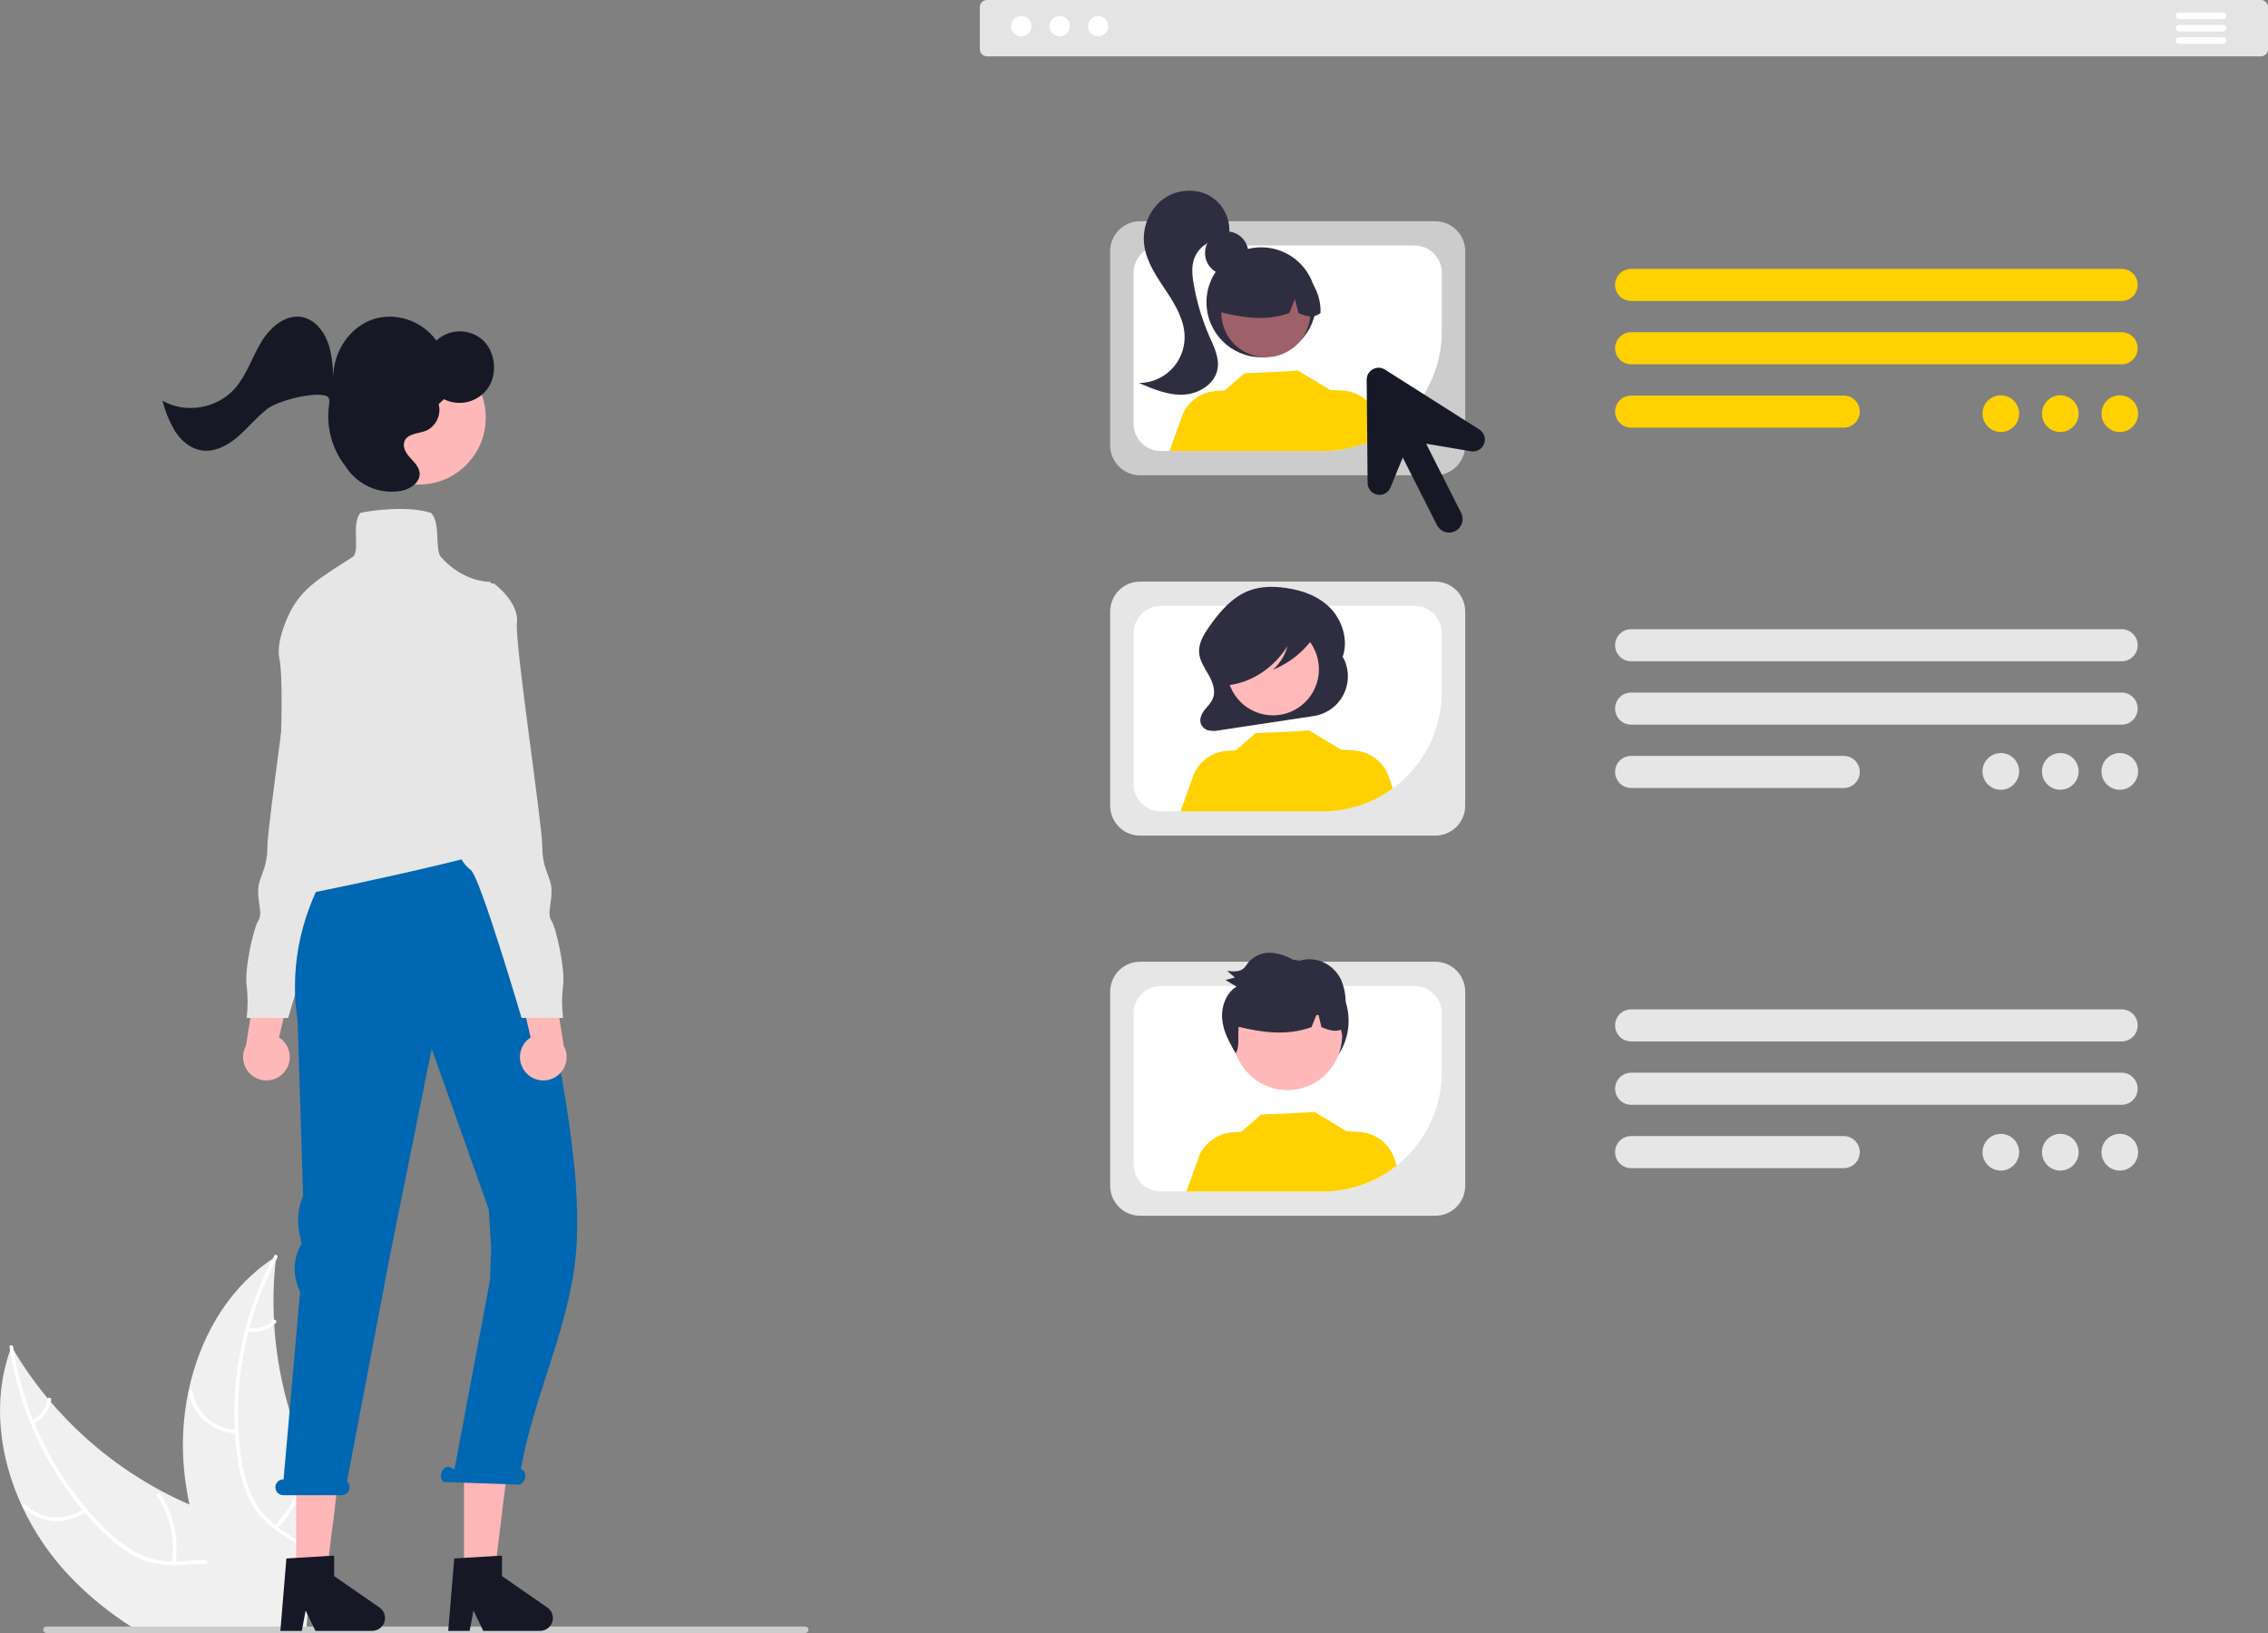 <svg width="300" height="216" viewBox="0 0 300 216" fill="none" xmlns="http://www.w3.org/2000/svg">
<rect x="0" y="0" width="300" height="216" fill="#808080" stroke="none"/>
<g clip-path="url(#clip0_516_17567)">
<path d="M40.742 215.246C40.739 215.257 40.739 215.272 40.735 215.282H17.527C17.09 215.006 16.66 214.719 16.237 214.428C13.628 212.656 11.218 210.606 9.05 208.313C6.565 205.66 4.512 202.631 2.966 199.338C-0.096 192.792 -1.037 185.346 1.333 178.617L1.333 178.615L1.334 178.614L1.335 178.614L1.337 178.613C1.394 178.445 1.459 178.272 1.523 178.1C1.62 178.269 1.713 178.434 1.813 178.599L1.817 178.602C3.147 180.846 4.656 182.979 6.329 184.98V184.983C6.458 185.137 6.587 185.292 6.719 185.443L6.719 185.444L6.72 185.445L6.721 185.446L6.723 185.446C10.784 190.204 15.691 194.166 21.194 197.131C21.211 197.142 21.226 197.149 21.244 197.16C21.262 197.171 21.281 197.18 21.301 197.188C21.305 197.192 21.308 197.192 21.312 197.195C22.533 197.856 23.786 198.459 25.061 199.004V199.008C26.064 199.442 27.084 199.837 28.112 200.203C30.304 200.974 32.667 201.678 34.766 202.693C36.807 203.68 38.605 204.961 39.776 206.888C39.865 207.046 39.955 207.201 40.037 207.359L39.353 212.103L40.717 212.096L40.588 214.428L40.553 215.103L40.742 215.246Z" fill="#F0F0F0"/>
<path d="M35.013 215.282H34.522C34.475 214.995 34.429 214.712 34.375 214.428C34.236 213.652 34.047 212.886 33.809 212.135C33.702 211.798 33.58 211.467 33.441 211.141C32.649 209.282 31.288 207.649 29.276 207.104C28.69 206.948 28.088 206.862 27.482 206.849C26.282 206.799 25.065 206.953 23.872 207.018C23.578 207.032 23.281 207.043 22.995 207.039H22.988C21.437 207.065 19.899 206.754 18.479 206.128C16.726 205.286 15.13 204.15 13.759 202.769C12.863 201.908 12.011 201.003 11.206 200.056V200.052C11.099 199.933 10.995 199.811 10.891 199.686C8.995 197.402 7.338 194.93 5.946 192.308C5.236 190.982 4.599 189.619 4.037 188.224C4.029 188.211 4.023 188.198 4.019 188.184C2.762 185.108 1.861 181.898 1.333 178.617L1.333 178.615L1.334 178.614L1.335 178.613L1.337 178.613C1.308 178.466 1.287 178.315 1.265 178.168C1.219 177.863 1.702 177.849 1.745 178.154C1.767 178.305 1.788 178.448 1.813 178.599L1.817 178.602C2.325 181.744 3.177 184.821 4.359 187.775V187.779C4.42 187.929 4.481 188.077 4.542 188.224C6.223 192.31 8.524 196.111 11.364 199.492L11.367 199.499C11.396 199.535 11.428 199.567 11.46 199.603C11.462 199.605 11.463 199.606 11.463 199.608C11.464 199.61 11.464 199.612 11.464 199.614C11.467 199.611 11.467 199.614 11.467 199.614C12.13 200.4 12.825 201.154 13.548 201.886C14.886 203.302 16.437 204.499 18.146 205.431C19.573 206.164 21.152 206.55 22.755 206.558C22.916 206.558 23.077 206.562 23.238 206.558C23.367 206.558 23.496 206.555 23.625 206.547C24.839 206.49 26.071 206.336 27.292 206.357C27.847 206.368 28.401 206.426 28.947 206.53C29.843 206.722 30.688 207.102 31.428 207.645C32.167 208.188 32.783 208.882 33.236 209.68C33.692 210.452 34.055 211.275 34.318 212.131C34.408 212.411 34.483 212.695 34.558 212.982V212.986C34.672 213.445 34.773 213.911 34.859 214.381C34.863 214.397 34.865 214.412 34.866 214.428C34.92 214.712 34.966 214.999 35.013 215.282Z" fill="white"/>
<path d="M11.39 199.921C10.162 200.837 8.65 201.286 7.123 201.188C5.595 201.09 4.152 200.451 3.052 199.385C2.83 199.168 3.155 198.813 3.377 199.029C4.4 200.024 5.744 200.619 7.167 200.707C8.589 200.796 9.996 200.372 11.134 199.512C11.382 199.326 11.636 199.736 11.39 199.921Z" fill="white"/>
<path d="M22.735 206.706C23.215 203.608 22.513 200.442 20.768 197.84C20.595 197.583 21.003 197.327 21.176 197.584C22.987 200.296 23.711 203.592 23.204 206.814C23.155 207.122 22.686 207.012 22.735 206.706Z" fill="white"/>
<path d="M4.229 187.843C4.778 187.588 5.255 187.2 5.617 186.714C5.979 186.229 6.215 185.66 6.304 185.061C6.349 184.753 6.817 184.863 6.773 185.169C6.672 185.831 6.41 186.458 6.011 186.995C5.612 187.533 5.088 187.964 4.485 188.252C4.43 188.284 4.365 188.293 4.304 188.279C4.242 188.265 4.188 188.228 4.153 188.175C4.12 188.121 4.109 188.056 4.123 187.993C4.137 187.931 4.176 187.877 4.229 187.843Z" fill="white"/>
<path d="M44.245 199.496L44.048 201.315L40.914 201.268L40.441 204.549L40.359 205.112V205.116L40.037 207.358L39.353 212.103L40.717 212.096L40.588 214.428L40.553 215.103L40.742 215.246L40.785 215.282L40.8 215.293C40.76 215.372 40.717 215.451 40.674 215.533C40.699 215.447 40.717 215.368 40.735 215.282H31.668C31.5 214.999 31.335 214.715 31.174 214.428C29.775 211.988 28.541 209.456 27.482 206.849C27.417 206.687 27.349 206.526 27.292 206.361V206.357C26.35 203.972 25.604 201.514 25.061 199.008V199.004C24.767 197.631 24.543 196.244 24.391 194.848C24.003 191.241 24.183 187.594 24.925 184.043C24.931 184.025 24.936 184.007 24.939 183.989C26.368 177.21 29.852 170.944 35.371 166.975C35.6 166.803 35.836 166.641 36.076 166.484C36.08 166.48 36.08 166.48 36.083 166.48C36.084 166.48 36.084 166.48 36.085 166.48C36.085 166.48 36.086 166.479 36.086 166.479C36.086 166.479 36.087 166.478 36.087 166.478C36.087 166.477 36.087 166.477 36.087 166.476C36.237 166.379 36.384 166.283 36.535 166.186C36.513 166.379 36.488 166.573 36.47 166.767C36.181 169.359 36.104 171.971 36.241 174.576V174.583C36.245 174.784 36.255 174.985 36.27 175.19V175.197C36.66 181.456 38.203 187.588 40.821 193.284C40.825 193.299 40.832 193.313 40.839 193.327C40.846 193.345 40.853 193.359 40.861 193.377C41.84 195.496 42.971 197.541 44.245 199.496Z" fill="#F0F0F0"/>
<path d="M36.684 166.362C36.613 166.495 36.538 166.632 36.47 166.767C35.936 167.78 35.443 168.816 34.994 169.873C34.19 171.739 33.521 173.661 32.993 175.624C32.95 175.777 32.908 175.934 32.869 176.09C31.753 180.372 31.307 184.803 31.546 189.222C31.546 189.266 31.549 189.306 31.553 189.349C31.61 190.38 31.709 191.408 31.849 192.433C32.066 194.37 32.585 196.262 33.388 198.037C33.5 198.269 33.619 198.496 33.744 198.715C34.054 199.251 34.415 199.756 34.82 200.223C35.112 200.565 35.427 200.887 35.763 201.186C35.965 201.37 36.174 201.549 36.392 201.719C36.518 201.817 36.647 201.915 36.776 202.013C36.883 202.085 36.987 202.162 37.094 202.235C38.206 202.997 39.405 203.676 40.442 204.55L40.36 205.113C39.35 204.202 38.131 203.513 37.01 202.759C36.307 202.293 35.649 201.763 35.045 201.175C34.966 201.094 34.883 201.014 34.806 200.928C34.397 200.506 34.028 200.047 33.703 199.556C33.537 199.312 33.381 199.058 33.234 198.792C32.344 197.063 31.753 195.195 31.487 193.267C31.288 192.037 31.151 190.798 31.076 189.555C31.063 189.393 31.054 189.234 31.047 189.072C30.907 186.105 31.07 183.132 31.532 180.198C32.115 176.477 33.173 172.846 34.679 169.395C35.109 168.407 35.578 167.434 36.086 166.476C36.151 166.345 36.22 166.217 36.292 166.084C36.437 165.812 36.83 166.09 36.684 166.362Z" fill="white"/>
<path d="M31.304 189.561C29.774 189.552 28.297 188.998 27.136 187.998C25.976 186.998 25.208 185.617 24.969 184.102C24.922 183.795 25.395 183.708 25.443 184.015C25.662 185.426 26.378 186.712 27.46 187.641C28.543 188.57 29.921 189.081 31.346 189.081C31.656 189.081 31.612 189.561 31.304 189.561Z" fill="white"/>
<path d="M36.286 201.824C38.531 199.64 39.872 196.689 40.042 193.558C40.059 193.248 40.538 193.29 40.522 193.6C40.339 196.857 38.937 199.926 36.596 202.193C36.372 202.409 36.064 202.039 36.286 201.824Z" fill="white"/>
<path d="M32.843 175.597C33.435 175.724 34.049 175.702 34.63 175.533C35.21 175.364 35.74 175.053 36.171 174.627C36.392 174.409 36.7 174.78 36.481 174.997C36.002 175.464 35.417 175.807 34.776 175.996C34.134 176.184 33.457 176.212 32.802 176.078C32.739 176.07 32.681 176.039 32.641 175.99C32.6 175.942 32.58 175.88 32.583 175.816C32.589 175.753 32.619 175.694 32.668 175.653C32.717 175.612 32.78 175.592 32.843 175.597Z" fill="white"/>
<path d="M106.941 215.573C106.941 215.629 106.93 215.685 106.909 215.737C106.888 215.788 106.856 215.836 106.817 215.875C106.777 215.915 106.73 215.946 106.678 215.968C106.626 215.989 106.571 216 106.515 216H6.142C6.087 216 6.031 215.989 5.979 215.967C5.928 215.946 5.881 215.915 5.841 215.875C5.802 215.835 5.77 215.788 5.749 215.736C5.727 215.685 5.716 215.629 5.716 215.573C5.716 215.517 5.727 215.461 5.749 215.409C5.77 215.358 5.802 215.311 5.841 215.271C5.881 215.231 5.928 215.2 5.979 215.178C6.031 215.157 6.087 215.146 6.142 215.146H106.515C106.571 215.146 106.626 215.157 106.678 215.178C106.73 215.199 106.777 215.231 106.817 215.271C106.856 215.31 106.888 215.357 106.909 215.409C106.93 215.461 106.941 215.517 106.941 215.573Z" fill="#CCCCCC"/>
<path d="M280.647 39.805H215.753C215.474 39.805 215.199 39.751 214.942 39.644C214.685 39.538 214.451 39.382 214.254 39.185C214.057 38.988 213.901 38.754 213.795 38.496C213.688 38.239 213.633 37.963 213.633 37.684C213.633 37.405 213.688 37.129 213.795 36.872C213.901 36.614 214.057 36.38 214.254 36.183C214.451 35.986 214.685 35.83 214.942 35.724C215.199 35.617 215.474 35.563 215.753 35.563H280.647C280.925 35.563 281.2 35.617 281.457 35.724C281.714 35.83 281.948 35.986 282.145 36.183C282.342 36.38 282.498 36.614 282.604 36.872C282.711 37.129 282.766 37.405 282.766 37.684C282.766 37.963 282.711 38.239 282.604 38.496C282.498 38.754 282.342 38.988 282.145 39.185C281.948 39.382 281.714 39.538 281.457 39.644C281.2 39.751 280.925 39.805 280.647 39.805Z" fill="#FFD101"/>
<path d="M280.647 48.186H215.753C215.192 48.185 214.654 47.961 214.258 47.563C213.861 47.166 213.639 46.627 213.639 46.065C213.639 45.503 213.861 44.964 214.258 44.566C214.654 44.168 215.192 43.944 215.753 43.944H280.647C281.207 43.944 281.745 44.168 282.141 44.566C282.538 44.964 282.76 45.503 282.76 46.065C282.76 46.627 282.538 47.166 282.141 47.563C281.745 47.961 281.207 48.185 280.647 48.186Z" fill="#FFD101"/>
<path d="M243.883 56.566H215.753C215.192 56.566 214.654 56.342 214.258 55.944C213.861 55.547 213.639 55.008 213.639 54.446C213.639 53.883 213.861 53.344 214.258 52.947C214.654 52.549 215.192 52.325 215.753 52.325H243.883C244.161 52.324 244.436 52.379 244.693 52.485C244.95 52.592 245.184 52.748 245.381 52.945C245.578 53.142 245.734 53.376 245.84 53.633C245.947 53.891 246.002 54.167 246.002 54.446C246.002 54.724 245.947 55 245.84 55.258C245.734 55.515 245.578 55.749 245.381 55.946C245.184 56.143 244.95 56.299 244.693 56.406C244.436 56.512 244.161 56.567 243.883 56.566Z" fill="#FFD101"/>
<path d="M280.647 87.467H215.753C215.191 87.467 214.653 87.244 214.256 86.846C213.859 86.448 213.636 85.909 213.636 85.346C213.636 84.784 213.859 84.244 214.256 83.847C214.653 83.449 215.191 83.225 215.753 83.225H280.647C281.208 83.225 281.746 83.449 282.143 83.847C282.54 84.244 282.763 84.784 282.763 85.346C282.763 85.909 282.54 86.448 282.143 86.846C281.746 87.244 281.208 87.467 280.647 87.467Z" fill="#E6E6E6"/>
<path d="M280.647 95.848H215.753C215.191 95.848 214.653 95.625 214.256 95.227C213.859 94.829 213.636 94.29 213.636 93.727C213.636 93.165 213.859 92.625 214.256 92.227C214.653 91.829 215.191 91.606 215.753 91.606H280.647C281.208 91.606 281.746 91.829 282.143 92.227C282.54 92.625 282.763 93.165 282.763 93.727C282.763 94.29 282.54 94.829 282.143 95.227C281.746 95.625 281.208 95.848 280.647 95.848Z" fill="#E6E6E6"/>
<path d="M243.883 104.229H215.753C215.191 104.229 214.653 104.006 214.256 103.608C213.859 103.21 213.636 102.67 213.636 102.108C213.636 101.545 213.859 101.006 214.256 100.608C214.653 100.21 215.191 99.987 215.753 99.987H243.883C244.161 99.987 244.436 100.041 244.693 100.148C244.95 100.254 245.184 100.41 245.381 100.607C245.578 100.804 245.734 101.038 245.84 101.296C245.947 101.553 246.002 101.829 246.002 102.108C246.002 102.387 245.947 102.663 245.84 102.92C245.734 103.178 245.578 103.412 245.381 103.609C245.184 103.806 244.95 103.962 244.693 104.068C244.436 104.175 244.161 104.229 243.883 104.229Z" fill="#E6E6E6"/>
<path d="M280.647 137.75H215.753C215.475 137.75 215.199 137.696 214.943 137.589C214.686 137.482 214.453 137.326 214.256 137.129C214.06 136.932 213.904 136.698 213.797 136.441C213.691 136.184 213.636 135.908 213.636 135.629C213.636 135.351 213.691 135.075 213.797 134.818C213.904 134.561 214.06 134.327 214.256 134.13C214.453 133.933 214.686 133.777 214.943 133.67C215.199 133.563 215.475 133.509 215.753 133.509H280.647C280.924 133.509 281.2 133.563 281.456 133.67C281.713 133.777 281.947 133.933 282.143 134.13C282.34 134.327 282.496 134.561 282.602 134.818C282.708 135.075 282.763 135.351 282.763 135.629C282.763 135.908 282.708 136.184 282.602 136.441C282.496 136.698 282.34 136.932 282.143 137.129C281.947 137.326 281.713 137.482 281.456 137.589C281.2 137.696 280.924 137.75 280.647 137.75Z" fill="#E6E6E6"/>
<path d="M280.647 146.131H215.753C215.192 146.13 214.654 145.907 214.258 145.509C213.861 145.111 213.639 144.572 213.639 144.01C213.639 143.448 213.861 142.909 214.258 142.511C214.654 142.114 215.192 141.89 215.753 141.889H280.647C281.207 141.89 281.745 142.114 282.141 142.511C282.538 142.909 282.76 143.448 282.76 144.01C282.76 144.572 282.538 145.111 282.141 145.509C281.745 145.907 281.207 146.13 280.647 146.131Z" fill="#E6E6E6"/>
<path d="M243.883 154.512H215.753C215.191 154.512 214.653 154.289 214.256 153.891C213.859 153.493 213.636 152.954 213.636 152.391C213.636 151.829 213.859 151.289 214.256 150.891C214.653 150.493 215.191 150.27 215.753 150.27H243.883C244.161 150.27 244.436 150.324 244.693 150.431C244.95 150.537 245.184 150.693 245.381 150.89C245.578 151.087 245.734 151.321 245.84 151.579C245.947 151.836 246.002 152.112 246.002 152.391C246.002 152.67 245.947 152.946 245.84 153.203C245.734 153.461 245.578 153.695 245.381 153.892C245.184 154.089 244.95 154.245 244.693 154.351C244.436 154.458 244.161 154.512 243.883 154.512Z" fill="#E6E6E6"/>
<path d="M189.863 110.527H150.796C149.749 110.526 148.745 110.108 148.005 109.366C147.264 108.624 146.848 107.618 146.847 106.569V80.885C146.848 79.836 147.264 78.83 148.005 78.088C148.745 77.346 149.749 76.929 150.796 76.928H189.863C190.91 76.929 191.914 77.346 192.655 78.088C193.395 78.83 193.811 79.836 193.812 80.885V106.569C193.811 107.619 193.395 108.624 192.655 109.366C191.914 110.108 190.91 110.526 189.863 110.527Z" fill="#E6E6E6"/>
<path d="M187.118 80.137H153.543C152.589 80.138 151.675 80.518 151.001 81.193C150.327 81.869 149.947 82.784 149.946 83.74V103.714C149.947 104.669 150.326 105.585 151.001 106.261C151.675 106.937 152.589 107.317 153.543 107.318H174.952C179.131 107.314 183.137 105.649 186.092 102.688C189.047 99.727 190.709 95.712 190.713 91.524V83.74C190.712 82.785 190.333 81.869 189.659 81.193C188.985 80.518 188.071 80.138 187.118 80.137Z" fill="white"/>
<path d="M177.629 86.89L177.529 87.071C178.422 84.865 177.61 82.147 176.017 80.484C174.423 78.82 172.209 78.06 170.027 77.758C168.408 77.534 166.728 77.541 165.188 78.135C162.959 78.996 161.256 80.988 159.834 83.061C159.183 84.009 158.544 85.09 158.608 86.274C158.668 87.374 159.32 88.307 159.853 89.24C160.387 90.173 160.832 91.33 160.449 92.349C160.221 92.955 159.739 93.392 159.348 93.889C158.957 94.385 158.635 95.056 158.824 95.679C158.908 95.917 159.052 96.129 159.242 96.295C159.432 96.461 159.662 96.574 159.909 96.624C160.388 96.704 160.878 96.693 161.352 96.59L173.784 94.708C174.628 94.58 175.43 94.249 176.119 93.744C176.809 93.238 177.366 92.573 177.744 91.805C178.122 91.037 178.309 90.189 178.289 89.333C178.269 88.478 178.043 87.639 177.629 86.89Z" fill="#2F2E41"/>
<path d="M168.382 94.621C171.739 94.621 174.461 91.894 174.461 88.53C174.461 85.166 171.739 82.439 168.382 82.439C165.026 82.439 162.304 85.166 162.304 88.53C162.304 91.894 165.026 94.621 168.382 94.621Z" fill="#FFB9B9"/>
<path d="M184.243 104.274C181.549 106.256 178.294 107.322 174.952 107.318H156.301C156.264 107.288 156.228 107.257 156.19 107.225L157.93 102.361C158.323 101.497 158.943 100.757 159.724 100.219C160.505 99.682 161.418 99.368 162.363 99.31L163.47 99.242L166.109 96.961C166.109 96.961 173.218 96.707 173.113 96.585L177.419 99.181L177.416 99.163L179.109 99.267C180.055 99.324 180.967 99.638 181.748 100.176C182.529 100.714 183.149 101.454 183.542 102.318L184.243 104.274Z" fill="#FFD101"/>
<path d="M174.148 82.876C173.991 82.045 173.144 81.664 172.419 81.48C170.315 80.942 168.127 80.822 165.977 81.125C164.409 81.349 162.805 81.843 161.668 83.069C160.751 84.101 160.231 85.427 160.202 86.809C160.156 87.635 160.34 88.458 160.734 89.185C160.911 89.524 161.172 89.811 161.492 90.017C161.812 90.224 162.181 90.344 162.561 90.365L162.634 90.62C165.686 90.193 168.52 88.291 170.306 85.47C169.971 86.669 169.304 87.748 168.382 88.584C170.443 87.757 172.233 86.374 173.555 84.588C173.916 84.108 174.267 83.509 174.148 82.876Z" fill="#2F2E41"/>
<path d="M189.863 62.864H150.796C149.749 62.863 148.745 62.446 148.005 61.704C147.264 60.962 146.848 59.956 146.847 58.907V33.223C146.848 32.174 147.264 31.168 148.005 30.426C148.745 29.684 149.749 29.266 150.796 29.265H189.863C190.91 29.266 191.914 29.684 192.655 30.426C193.395 31.168 193.811 32.174 193.812 33.223V58.907C193.811 59.956 193.395 60.962 192.655 61.704C191.914 62.446 190.91 62.863 189.863 62.864Z" fill="#CCCCCC"/>
<path d="M187.118 32.475H153.543C152.589 32.476 151.675 32.856 151.001 33.531C150.327 34.206 149.947 35.122 149.946 36.077V56.051C149.947 57.007 150.326 57.923 151.001 58.599C151.675 59.274 152.589 59.654 153.543 59.656H174.952C179.131 59.652 183.138 57.987 186.093 55.026C189.048 52.065 190.709 48.05 190.713 43.862V36.077C190.712 35.122 190.333 34.206 189.659 33.531C188.985 32.855 188.071 32.476 187.118 32.475Z" fill="white"/>
<path d="M162.26 36.349C163.842 36.349 165.123 35.065 165.123 33.48C165.123 31.895 163.842 30.611 162.26 30.611C160.679 30.611 159.397 31.895 159.397 33.48C159.397 35.065 160.679 36.349 162.26 36.349Z" fill="#2F2E41"/>
<path d="M166.841 47.253C170.847 47.253 174.095 43.998 174.095 39.984C174.095 35.969 170.847 32.715 166.841 32.715C162.835 32.715 159.588 35.969 159.588 39.984C159.588 43.998 162.835 47.253 166.841 47.253Z" fill="#2F2E41"/>
<path d="M167.442 47.251C170.697 47.251 173.336 44.606 173.336 41.344C173.336 38.082 170.697 35.437 167.442 35.437C164.186 35.437 161.547 38.082 161.547 41.344C161.547 44.606 164.186 47.251 167.442 47.251Z" fill="#9E616A"/>
<path d="M171.444 35.323C170.411 34.692 169.228 34.351 168.019 34.335C166.809 34.319 165.618 34.629 164.569 35.232C163.52 35.836 162.651 36.711 162.055 37.765C161.459 38.82 161.157 40.016 161.179 41.228C164.183 41.984 167.338 42.562 170.541 41.409L171.297 39.554L171.743 41.41C172.719 41.81 173.697 42.148 174.675 41.406C174.714 40.198 174.437 39 173.87 37.932C173.303 36.865 172.467 35.965 171.444 35.323Z" fill="#2F2E41"/>
<path d="M159.594 25.691C158.589 25.261 157.484 25.122 156.404 25.288C155.323 25.455 154.311 25.922 153.482 26.635C152.671 27.368 152.053 28.292 151.684 29.322C151.315 30.353 151.207 31.459 151.368 32.542C151.692 34.745 153.029 36.642 154.261 38.495C155.492 40.349 156.696 42.379 156.694 44.606C156.693 46.21 156.058 47.748 154.927 48.883C153.796 50.017 152.262 50.656 150.662 50.66C152.54 51.47 154.501 52.296 156.543 52.2C158.586 52.104 160.727 50.788 161.06 48.766C161.3 47.309 160.587 45.889 159.992 44.538C159.023 42.336 158.323 40.026 157.906 37.657C157.708 36.526 157.578 35.337 157.946 34.249C158.239 33.443 158.783 32.753 159.497 32.28C160.211 31.808 161.058 31.578 161.912 31.624L162.587 31.015C162.703 29.926 162.477 28.828 161.94 27.873C161.404 26.919 160.584 26.156 159.594 25.691Z" fill="#2F2E41"/>
<path d="M183.033 57.416C180.593 58.886 177.799 59.66 174.952 59.656H154.748L154.715 59.629L156.455 54.763C156.848 53.899 157.468 53.159 158.249 52.622C159.031 52.085 159.943 51.771 160.888 51.714L161.995 51.646L164.634 49.365C164.634 49.365 171.743 49.109 171.638 48.987L175.945 51.583L175.941 51.567L177.634 51.671C178.58 51.727 179.492 52.041 180.273 52.578C181.055 53.116 181.675 53.856 182.068 54.72L183.033 57.416Z" fill="#FFD101"/>
<path d="M189.863 160.81H150.796C149.749 160.809 148.745 160.391 148.005 159.649C147.264 158.908 146.848 157.902 146.847 156.852V131.168C146.848 130.119 147.264 129.113 148.005 128.371C148.745 127.629 149.749 127.212 150.796 127.211H189.863C190.91 127.212 191.914 127.629 192.655 128.371C193.395 129.113 193.811 130.119 193.812 131.168V156.852C193.811 157.902 193.395 158.908 192.655 159.649C191.914 160.391 190.91 160.809 189.863 160.81Z" fill="#E6E6E6"/>
<path d="M187.118 130.42H153.543C152.589 130.421 151.675 130.801 151.001 131.476C150.327 132.152 149.947 133.068 149.946 134.023V153.997C149.947 154.952 150.326 155.868 151.001 156.544C151.675 157.22 152.589 157.6 153.543 157.601H174.952C179.131 157.597 183.137 155.932 186.092 152.971C189.047 150.01 190.709 145.995 190.713 141.807V134.023C190.712 133.068 190.333 132.152 189.659 131.476C188.985 130.801 188.071 130.421 187.118 130.42Z" fill="white"/>
<path d="M170.3 143.127C174.767 143.127 178.387 139.498 178.387 135.022C178.387 130.546 174.767 126.918 170.3 126.918C165.834 126.918 162.214 130.546 162.214 135.022C162.214 139.498 165.834 143.127 170.3 143.127Z" fill="#2F2E41"/>
<path d="M170.304 144.191C174.294 144.191 177.528 140.95 177.528 136.951C177.528 132.953 174.294 129.711 170.304 129.711C166.314 129.711 163.079 132.953 163.079 136.951C163.079 140.95 166.314 144.191 170.304 144.191Z" fill="#FFB8B8"/>
<path d="M184.754 154.167C181.971 156.394 178.514 157.605 174.952 157.601H156.936L158.645 152.823C159.038 151.959 159.658 151.219 160.439 150.681C161.22 150.144 162.133 149.83 163.078 149.772L164.185 149.704L166.824 147.424C166.824 147.424 173.933 147.169 173.828 147.047L178.134 149.643L178.131 149.625L179.824 149.729C180.77 149.786 181.682 150.101 182.463 150.638C183.244 151.176 183.865 151.916 184.257 152.78L184.754 154.167Z" fill="#FFD101"/>
<path d="M177.926 134.412C177.976 133.872 178 133.329 177.995 132.786C178.025 131.712 177.828 130.644 177.419 129.652C176.916 128.553 176.018 127.684 174.904 127.217C173.801 126.771 172.567 126.772 171.464 127.22C170.494 126.551 169.37 126.141 168.197 126.028C167.61 125.981 167.02 126.077 166.477 126.307C165.935 126.538 165.456 126.897 165.082 127.353C164.922 127.605 164.739 127.842 164.538 128.061C163.961 128.597 163.083 128.52 162.316 128.41C162.66 128.706 163.004 129.001 163.349 129.297C162.932 129.406 162.516 129.515 162.099 129.624C162.585 129.92 163.071 130.215 163.557 130.51C162.146 131.359 161.505 133.212 161.674 134.894C161.834 136.487 162.602 137.944 163.519 139.239C163.885 138.465 163.806 137.539 163.8 136.667C163.797 136.384 163.814 136.102 163.852 135.822C166.952 136.566 170.192 137.044 173.477 135.861L174.136 134.244C174.229 134.254 174.321 134.263 174.414 134.273L174.796 135.863C175.662 136.218 176.53 136.528 177.398 136.202C177.44 136.447 177.465 136.698 177.485 136.939C177.559 136.651 177.624 136.361 177.682 136.069C177.797 136.007 177.907 135.937 178.011 135.859C178.032 135.375 178.003 134.89 177.926 134.412Z" fill="#2F2E41"/>
<path d="M299.056 7.455H130.554C130.303 7.455 130.063 7.355 129.886 7.178C129.71 7.001 129.61 6.76 129.61 6.51V0.946C129.61 0.695 129.71 0.455 129.886 0.277C130.063 0.1 130.303 0 130.554 0H299.056C299.306 0 299.546 0.1 299.723 0.277C299.9 0.455 300 0.695 300 0.946V6.51C300 6.76 299.9 7.001 299.723 7.178C299.546 7.355 299.306 7.455 299.056 7.455Z" fill="#E4E4E4"/>
<path d="M135.087 4.799C135.827 4.799 136.427 4.198 136.427 3.456C136.427 2.715 135.827 2.114 135.087 2.114C134.347 2.114 133.747 2.715 133.747 3.456C133.747 4.198 134.347 4.799 135.087 4.799Z" fill="white"/>
<path d="M140.174 4.799C140.914 4.799 141.514 4.198 141.514 3.456C141.514 2.715 140.914 2.114 140.174 2.114C139.433 2.114 138.833 2.715 138.833 3.456C138.833 4.198 139.433 4.799 140.174 4.799Z" fill="white"/>
<path d="M145.26 4.799C146 4.799 146.6 4.198 146.6 3.456C146.6 2.715 146 2.114 145.26 2.114C144.52 2.114 143.92 2.715 143.92 3.456C143.92 4.198 144.52 4.799 145.26 4.799Z" fill="white"/>
<path d="M294.073 2.532H288.216C288.101 2.532 287.99 2.486 287.909 2.405C287.828 2.323 287.782 2.213 287.782 2.097C287.782 1.982 287.828 1.871 287.909 1.79C287.99 1.708 288.101 1.662 288.216 1.662H294.073C294.188 1.662 294.298 1.708 294.379 1.79C294.461 1.871 294.507 1.982 294.507 2.097C294.507 2.213 294.461 2.323 294.379 2.405C294.298 2.486 294.188 2.532 294.073 2.532Z" fill="white"/>
<path d="M294.073 4.163H288.216C288.159 4.163 288.102 4.151 288.05 4.129C287.997 4.108 287.949 4.076 287.909 4.035C287.869 3.995 287.837 3.947 287.815 3.894C287.793 3.841 287.782 3.785 287.782 3.728C287.782 3.671 287.793 3.614 287.815 3.561C287.837 3.509 287.869 3.461 287.909 3.42C287.949 3.38 287.997 3.348 288.05 3.326C288.102 3.304 288.159 3.293 288.216 3.293H294.073C294.13 3.293 294.186 3.304 294.239 3.326C294.291 3.348 294.339 3.38 294.379 3.42C294.42 3.461 294.452 3.509 294.474 3.561C294.495 3.614 294.507 3.671 294.507 3.728C294.507 3.785 294.495 3.841 294.474 3.894C294.452 3.947 294.42 3.995 294.379 4.035C294.339 4.076 294.291 4.108 294.239 4.129C294.186 4.151 294.13 4.163 294.073 4.163Z" fill="white"/>
<path d="M294.073 5.793H288.216C288.101 5.793 287.99 5.747 287.909 5.666C287.828 5.584 287.782 5.473 287.782 5.358C287.782 5.243 287.828 5.132 287.909 5.051C287.99 4.969 288.101 4.923 288.216 4.923H294.073C294.188 4.923 294.298 4.969 294.379 5.051C294.461 5.132 294.507 5.243 294.507 5.358C294.507 5.473 294.461 5.584 294.379 5.666C294.298 5.747 294.188 5.793 294.073 5.793Z" fill="white"/>
<path d="M264.658 57.144C265.996 57.144 267.081 56.057 267.081 54.715C267.081 53.374 265.996 52.287 264.658 52.287C263.319 52.287 262.234 53.374 262.234 54.715C262.234 56.057 263.319 57.144 264.658 57.144Z" fill="#FFD101"/>
<path d="M272.528 57.144C273.866 57.144 274.951 56.057 274.951 54.715C274.951 53.374 273.866 52.287 272.528 52.287C271.189 52.287 270.104 53.374 270.104 54.715C270.104 56.057 271.189 57.144 272.528 57.144Z" fill="#FFD101"/>
<path d="M280.397 57.144C281.736 57.144 282.821 56.057 282.821 54.715C282.821 53.374 281.736 52.287 280.397 52.287C279.059 52.287 277.974 53.374 277.974 54.715C277.974 56.057 279.059 57.144 280.397 57.144Z" fill="#FFD101"/>
<path d="M264.658 104.463C265.996 104.463 267.081 103.376 267.081 102.035C267.081 100.693 265.996 99.606 264.658 99.606C263.319 99.606 262.234 100.693 262.234 102.035C262.234 103.376 263.319 104.463 264.658 104.463Z" fill="#E6E6E6"/>
<path d="M272.528 104.463C273.866 104.463 274.951 103.376 274.951 102.035C274.951 100.693 273.866 99.606 272.528 99.606C271.189 99.606 270.104 100.693 270.104 102.035C270.104 103.376 271.189 104.463 272.528 104.463Z" fill="#E6E6E6"/>
<path d="M280.397 104.463C281.736 104.463 282.821 103.376 282.821 102.035C282.821 100.693 281.736 99.606 280.397 99.606C279.059 99.606 277.974 100.693 277.974 102.035C277.974 103.376 279.059 104.463 280.397 104.463Z" fill="#E6E6E6"/>
<path d="M264.658 154.835C265.996 154.835 267.081 153.748 267.081 152.407C267.081 151.065 265.996 149.978 264.658 149.978C263.319 149.978 262.234 151.065 262.234 152.407C262.234 153.748 263.319 154.835 264.658 154.835Z" fill="#E6E6E6"/>
<path d="M272.528 154.835C273.866 154.835 274.951 153.748 274.951 152.407C274.951 151.065 273.866 149.978 272.528 149.978C271.189 149.978 270.104 151.065 270.104 152.407C270.104 153.748 271.189 154.835 272.528 154.835Z" fill="#E6E6E6"/>
<path d="M280.397 154.835C281.736 154.835 282.821 153.748 282.821 152.407C282.821 151.065 281.736 149.978 280.397 149.978C279.059 149.978 277.974 151.065 277.974 152.407C277.974 153.748 279.059 154.835 280.397 154.835Z" fill="#E6E6E6"/>
<path d="M195.68 56.81L183.189 48.885C182.95 48.733 182.675 48.649 182.393 48.641C182.111 48.633 181.832 48.702 181.585 48.839C181.338 48.977 181.133 49.178 180.991 49.423C180.849 49.667 180.776 49.946 180.778 50.228L180.901 63.895C180.904 64.258 181.033 64.609 181.265 64.888C181.497 65.167 181.818 65.357 182.174 65.426C182.53 65.495 182.899 65.438 183.218 65.265C183.537 65.093 183.786 64.815 183.924 64.479L185.549 60.517L190.081 69.47C190.296 69.894 190.67 70.214 191.121 70.362C191.572 70.509 192.063 70.471 192.486 70.256C192.909 70.041 193.23 69.666 193.378 69.215C193.525 68.763 193.488 68.271 193.274 67.847L188.64 58.69L194.579 59.692C194.937 59.752 195.304 59.687 195.619 59.507C195.934 59.326 196.177 59.042 196.307 58.703C196.436 58.363 196.445 57.989 196.33 57.645C196.216 57.3 195.986 57.005 195.68 56.81Z" fill="#161925"/>
<path d="M37.521 141.899C37.824 141.568 38.052 141.175 38.187 140.746C38.322 140.318 38.362 139.865 38.304 139.419C38.245 138.974 38.09 138.546 37.849 138.167C37.608 137.788 37.288 137.467 36.909 137.225L39.423 126.595L34.102 128.544L32.531 138.339C32.168 139.003 32.062 139.777 32.231 140.515C32.4 141.252 32.833 141.902 33.448 142.34C34.063 142.779 34.817 142.977 35.568 142.895C36.319 142.814 37.014 142.46 37.521 141.899Z" fill="#FFB8B8"/>
<path d="M50.316 97.354L48.181 102.857C48.181 102.857 49.096 108.36 47.571 109.582C46.045 110.805 46.656 110.805 46.656 111.722C46.603 112.38 46.413 113.02 46.098 113.599C45.782 114.178 45.349 114.685 44.825 115.085C43.605 116.002 38.114 134.651 38.114 134.651H32.623C32.8 133.23 32.8 131.792 32.623 130.371C32.318 128.231 33.538 122.728 34.148 121.811C34.758 120.894 34.148 119.671 34.148 117.837C34.148 116.002 35.368 115.085 35.368 112.028C35.368 108.971 39.029 85.126 38.724 82.374C38.419 79.623 41.775 77.177 41.775 77.177H44.825L50.316 97.354Z" fill="#E6E6E6"/>
<path d="M39.173 208.853H43.125L45.006 193.575H39.172L39.173 208.853Z" fill="#FFB6B6"/>
<path d="M37.883 206.141L44.197 205.763V208.474L50.201 212.629C50.498 212.834 50.721 213.129 50.838 213.471C50.956 213.812 50.962 214.182 50.854 214.527C50.747 214.872 50.533 215.173 50.242 215.387C49.952 215.601 49.601 215.717 49.241 215.717H41.723L40.427 213.035L39.921 215.717H37.086L37.883 206.141Z" fill="#161925"/>
<path d="M61.375 208.853H65.328L67.209 193.575H61.375L61.375 208.853Z" fill="#FFB6B6"/>
<path d="M60.085 206.141L66.4 205.763V208.474L72.403 212.629C72.7 212.834 72.923 213.129 73.041 213.471C73.158 213.812 73.164 214.182 73.057 214.527C72.949 214.872 72.735 215.173 72.445 215.387C72.154 215.601 71.803 215.717 71.443 215.717H63.925L62.629 213.035L62.123 215.717H59.289L60.085 206.141Z" fill="#161925"/>
<path d="M37.467 195.678H37.51L39.703 170.836C39.211 169.885 38.961 168.827 38.976 167.756C38.991 166.685 39.27 165.635 39.788 164.698L39.897 164.5L39.614 163.189C39.252 161.505 39.418 159.75 40.091 158.164L39.367 134.991C36.834 118.537 48.908 107.806 48.908 107.806H66.995L70.878 121.176C72.336 135.411 76.895 150.383 76.291 164.183C75.832 174.68 70.666 184.102 68.906 194.325L69.017 194.381C69.417 194.52 69.588 195.075 69.4 195.621C69.212 196.168 68.735 196.499 68.335 196.36L58.783 196.028C58.383 195.889 58.212 195.334 58.4 194.788C58.588 194.241 59.065 193.91 59.465 194.048L60.114 194.378L64.817 169.33L64.971 164.951L64.654 159.984L57.102 138.717L51.56 166.193L45.899 195.955C46.055 196.096 46.165 196.282 46.213 196.488C46.262 196.693 46.247 196.908 46.171 197.105C46.095 197.302 45.961 197.471 45.787 197.59C45.613 197.709 45.407 197.772 45.197 197.772H37.467C37.33 197.772 37.194 197.745 37.068 197.692C36.941 197.64 36.826 197.562 36.729 197.465C36.632 197.368 36.555 197.253 36.502 197.126C36.45 196.999 36.423 196.862 36.423 196.725C36.423 196.588 36.45 196.451 36.502 196.324C36.555 196.197 36.632 196.082 36.729 195.985C36.826 195.888 36.941 195.81 37.068 195.758C37.194 195.705 37.33 195.678 37.467 195.678Z" fill="#0067B2"/>
<path d="M35.968 118.982C35.375 118.982 35.037 118.865 34.907 118.615C34.715 118.247 35.048 117.768 35.433 117.212C35.718 116.849 35.944 116.442 36.1 116.007C36.33 115.084 37.885 91.767 36.955 87.108C36.74 86.03 36.925 84.648 37.505 83.001C39.089 78.502 41.252 77.12 45.56 74.366C45.91 74.142 46.274 73.909 46.653 73.665C47.142 73.35 47.115 72.304 47.086 71.197C47.054 69.966 47.021 68.693 47.623 67.898L47.662 67.846L47.725 67.831C49.18 67.494 54.075 66.868 56.974 67.836L57.014 67.849L57.044 67.879C57.732 68.569 57.795 69.906 57.856 71.198C57.905 72.26 57.952 73.261 58.342 73.697C61.32 77.024 64.698 76.959 64.732 76.958L64.9 76.953L64.916 77.12C66.212 90.326 68.3 110.257 68.744 111.041C68.767 111.077 68.78 111.119 68.781 111.162C68.783 111.204 68.772 111.247 68.751 111.284C68.1 112.504 38.206 118.982 35.968 118.982Z" fill="#E6E6E6"/>
<path d="M55.422 64.093C60.3 64.093 64.255 60.13 64.255 55.241C64.255 50.352 60.3 46.389 55.422 46.389C50.543 46.389 46.588 50.352 46.588 55.241C46.588 60.13 50.543 64.093 55.422 64.093Z" fill="#FFB8B8"/>
<path d="M31.156 51.289C32.649 49.543 33.359 47.227 34.553 45.245C35.747 43.264 37.825 41.49 40.02 41.951C41.533 42.269 42.702 43.607 43.294 45.099C43.886 46.59 43.997 48.236 44.101 49.847C44.064 46.535 46.242 43.324 49.241 42.268C52.24 41.211 55.83 42.39 57.714 45.05C58.537 44.286 59.61 43.851 60.732 43.828C61.853 43.804 62.944 44.194 63.797 44.922C65.483 46.432 65.856 49.306 64.616 51.232C63.994 52.169 63.051 52.846 61.966 53.136C60.881 53.426 59.727 53.309 58.721 52.807L58.025 53.449C58.205 54.136 58.139 54.864 57.838 55.506C57.537 56.149 57.021 56.665 56.379 56.964C55.342 57.384 53.879 57.314 53.491 58.404C53.22 59.166 53.727 59.978 54.266 60.564C54.804 61.149 55.444 61.753 55.509 62.563C55.606 63.785 54.346 64.641 53.201 64.899C51.797 65.18 50.341 65.035 49.019 64.482C47.698 63.93 46.571 62.994 45.783 61.796C45.752 61.749 45.719 61.702 45.683 61.654C44.789 60.51 44.139 59.195 43.77 57.79C43.401 56.385 43.322 54.919 43.537 53.482C43.627 52.917 43.537 52.498 43.148 52.364C41.469 51.786 36.766 52.999 35.343 54.095C33.919 55.191 32.779 56.642 31.408 57.809C30.037 58.976 28.289 59.876 26.549 59.558C25.154 59.303 23.968 58.289 23.17 57.065C22.418 55.799 21.855 54.429 21.502 52.998C24.585 54.783 28.805 54.036 31.156 51.289Z" fill="#161925"/>
<path d="M69.583 141.899C69.279 141.568 69.052 141.175 68.917 140.746C68.782 140.318 68.742 139.865 68.8 139.419C68.858 138.974 69.013 138.546 69.254 138.167C69.495 137.788 69.816 137.467 70.195 137.225L67.681 126.595L73.001 128.544L74.573 138.339C74.936 139.003 75.042 139.777 74.873 140.515C74.704 141.252 74.271 141.902 73.656 142.34C73.041 142.779 72.287 142.977 71.536 142.895C70.785 142.814 70.09 142.46 69.583 141.899Z" fill="#FFB8B8"/>
<path d="M56.788 97.354L58.923 102.857C58.923 102.857 58.008 108.36 59.533 109.582C61.058 110.805 60.448 110.805 60.448 111.722C60.501 112.38 60.691 113.02 61.006 113.599C61.322 114.178 61.755 114.685 62.279 115.085C63.499 116.002 68.99 134.651 68.99 134.651H74.481C74.303 133.23 74.303 131.792 74.481 130.371C74.786 128.231 73.566 122.728 72.956 121.811C72.346 120.894 72.956 119.671 72.956 117.837C72.956 116.002 71.735 115.085 71.735 112.028C71.735 108.971 68.075 85.126 68.38 82.374C68.685 79.623 65.329 77.177 65.329 77.177H62.279L56.788 97.354Z" fill="#E6E6E6"/>
</g>
<defs>
<clipPath id="clip0_516_17567">
<rect width="300" height="216" fill="white"/>
</clipPath>
</defs>
</svg>
